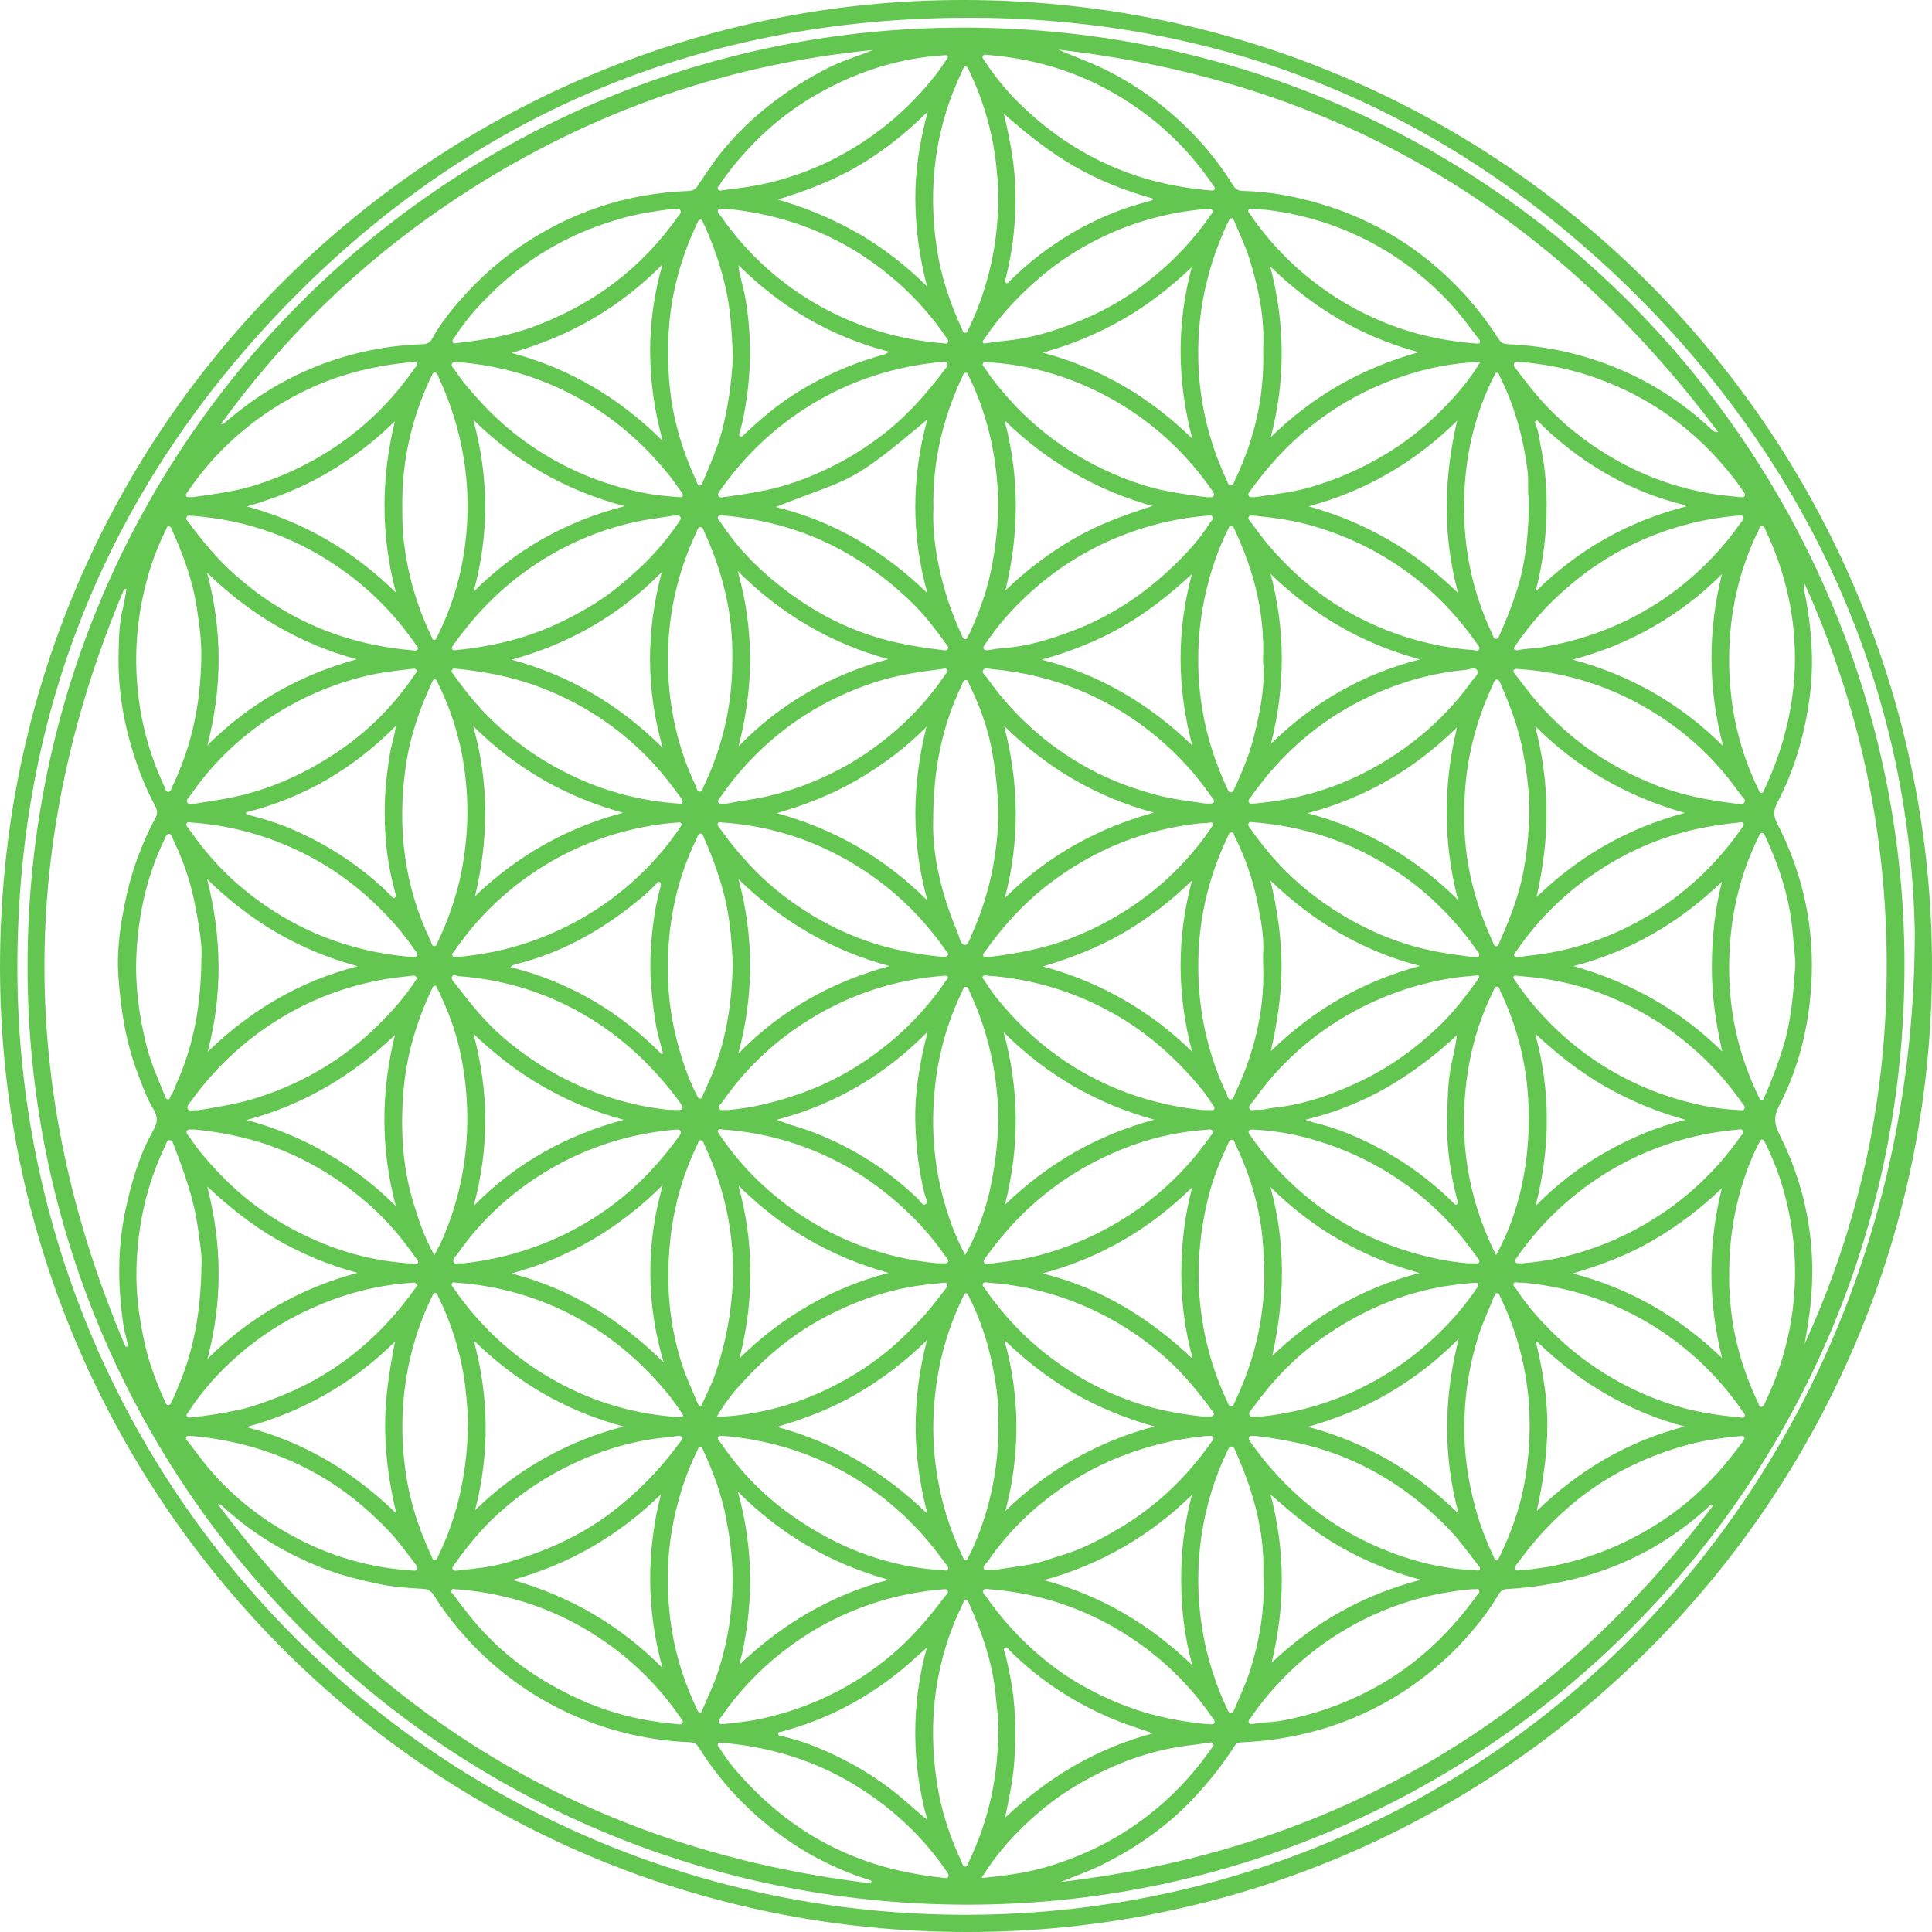 <svg xmlns="http://www.w3.org/2000/svg" width="32" height="32" viewBox="0 0 32 32" fill="none"><g clip-path="url(#clip0_28_70)"><path d="M16.026 32C7.167 32.007 0.127 24.88 0.002 16.258C-0.131 7.136 7.165 0.099 15.759 0.001C24.835 -0.103 31.91 7.179 31.999 15.827C32.092 24.781 24.841 32.006 16.026 32ZM31.715 15.44C31.642 11.532 30.067 7.725 26.86 4.651C23.756 1.676 20.006 0.217 15.714 0.297C11.248 0.381 7.454 2.1 4.426 5.385C1.653 8.394 0.274 11.993 0.288 16.086C0.317 24.69 7.298 31.738 16.037 31.715C24.666 31.692 31.712 24.688 31.715 15.44Z" fill="#63C651"></path><path d="M16.006 31.548C7.425 31.533 0.55 24.648 0.457 16.187C0.36 7.378 7.397 0.544 15.786 0.458C24.599 0.368 31.4 7.397 31.542 15.715C31.693 24.55 24.564 31.555 16.006 31.548ZM17.528 0.822C17.808 0.943 18.098 1.045 18.372 1.185C18.845 1.428 19.278 1.74 19.656 2.112C19.944 2.393 20.197 2.707 20.41 3.048C20.448 3.111 20.491 3.16 20.576 3.162C21.026 3.171 21.465 3.253 21.895 3.383C22.615 3.598 23.279 3.968 23.841 4.466C24.215 4.796 24.541 5.177 24.81 5.597C24.846 5.654 24.884 5.696 24.96 5.7C25.49 5.72 26.014 5.819 26.514 5.995C27.192 6.233 27.813 6.61 28.336 7.101C28.362 7.126 28.384 7.161 28.458 7.157C25.706 3.47 22.085 1.339 17.528 0.822V0.822ZM29.89 22.261C30.803 20.262 31.256 18.166 31.25 15.972C31.247 13.774 30.796 11.683 29.892 9.671C29.862 9.714 29.876 9.738 29.881 9.761C30 10.347 30.053 10.934 29.976 11.532C29.896 12.154 29.726 12.745 29.436 13.299C29.371 13.424 29.371 13.511 29.433 13.633C29.872 14.486 30.064 15.393 29.998 16.353C29.95 17.039 29.789 17.697 29.47 18.31C29.384 18.475 29.38 18.605 29.466 18.775C29.959 19.75 30.118 20.782 29.956 21.863C29.937 21.996 29.913 22.128 29.89 22.26V22.261ZM14.419 31.194C14.425 31.18 14.431 31.167 14.437 31.153C14.42 31.147 14.404 31.141 14.387 31.135C13.591 30.882 12.9 30.452 12.309 29.866C12.031 29.591 11.787 29.285 11.581 28.953C11.547 28.899 11.511 28.86 11.438 28.857C10.868 28.836 10.306 28.723 9.772 28.523C9.143 28.287 8.566 27.933 8.071 27.479C7.729 27.167 7.431 26.811 7.184 26.42C7.167 26.39 7.142 26.364 7.112 26.346C7.082 26.328 7.047 26.318 7.012 26.317C6.784 26.301 6.553 26.291 6.329 26.246C5.979 26.175 5.631 26.09 5.296 25.954C4.772 25.74 4.286 25.464 3.855 25.095C3.814 25.059 3.773 25.025 3.732 24.99C3.695 24.958 3.668 24.913 3.608 24.913C6.323 28.545 9.919 30.653 14.421 31.194L14.419 31.194ZM2.078 22.307L2.124 22.301C2.111 22.246 2.098 22.191 2.085 22.136C2.072 22.08 2.055 22.025 2.047 21.968C1.95 21.323 1.941 20.679 2.079 20.037C2.178 19.577 2.308 19.128 2.543 18.716C2.608 18.601 2.619 18.498 2.545 18.378C2.429 18.188 2.355 17.977 2.277 17.769C2.083 17.255 1.999 16.718 1.961 16.174C1.929 15.717 1.999 15.266 2.098 14.821C2.199 14.374 2.361 13.943 2.579 13.54C2.612 13.478 2.606 13.416 2.573 13.355C2.357 12.955 2.209 12.531 2.102 12.09C2.001 11.676 1.954 11.25 1.964 10.824C1.97 10.572 1.972 10.316 2.037 10.068C2.063 9.966 2.075 9.859 2.094 9.755H2.057C0.288 13.941 0.296 18.125 2.079 22.306L2.078 22.307ZM14.467 0.827C11.896 1.078 9.544 1.941 7.409 3.387C5.95 4.376 4.7 5.588 3.659 7.024C3.706 7.033 3.719 7.007 3.737 6.991C3.961 6.797 4.2 6.62 4.453 6.464C5.222 5.991 6.102 5.729 7.004 5.701C7.036 5.702 7.067 5.694 7.095 5.678C7.122 5.661 7.144 5.637 7.158 5.608C7.299 5.357 7.477 5.131 7.668 4.92C7.939 4.615 8.246 4.342 8.58 4.107C9.43 3.517 10.37 3.202 11.4 3.163C11.432 3.164 11.463 3.156 11.491 3.141C11.518 3.125 11.541 3.103 11.557 3.075C11.687 2.882 11.814 2.686 11.961 2.506C12.434 1.927 13.019 1.485 13.682 1.142C13.935 1.01 14.206 0.931 14.467 0.826L14.467 0.827ZM17.568 31.172C22.06 30.642 25.647 28.544 28.383 24.926C28.32 24.922 28.305 24.951 28.286 24.969C27.67 25.529 26.964 25.919 26.159 26.131C25.768 26.233 25.368 26.296 24.965 26.319C24.936 26.32 24.908 26.328 24.884 26.343C24.859 26.357 24.839 26.378 24.825 26.404C24.761 26.507 24.697 26.611 24.625 26.709C24.268 27.199 23.828 27.624 23.326 27.964C22.887 28.262 22.403 28.49 21.894 28.64C21.46 28.768 21.013 28.841 20.561 28.858C20.538 28.858 20.515 28.863 20.495 28.875C20.474 28.886 20.457 28.903 20.446 28.923C20.281 29.179 20.096 29.422 19.893 29.649C19.422 30.188 18.853 30.596 18.212 30.907C18.002 31.008 17.782 31.083 17.569 31.172L17.568 31.172ZM28.64 21.158C28.639 21.296 28.646 21.435 28.66 21.573C28.707 22.158 28.871 22.71 29.121 23.238C29.133 23.263 29.137 23.302 29.171 23.302C29.205 23.301 29.221 23.264 29.234 23.235C29.288 23.115 29.343 22.995 29.392 22.872C29.563 22.435 29.671 21.977 29.712 21.51C29.735 21.264 29.738 21.017 29.723 20.77C29.7 20.435 29.645 20.103 29.559 19.778C29.48 19.484 29.372 19.199 29.236 18.927C29.226 18.905 29.218 18.875 29.188 18.875C29.158 18.874 29.15 18.903 29.139 18.925C29.112 18.979 29.082 19.032 29.057 19.088C28.768 19.739 28.634 20.422 28.641 21.157L28.64 21.158ZM20.068 3.156C20.068 3.156 20.102 3.159 20.113 3.144C20.138 3.112 20.103 3.085 20.087 3.06C19.723 2.521 19.256 2.06 18.712 1.705C18.002 1.235 17.215 0.978 16.368 0.91C16.337 0.907 16.298 0.893 16.279 0.927C16.261 0.962 16.295 0.987 16.311 1.013C16.472 1.259 16.658 1.487 16.866 1.695C17.432 2.254 18.086 2.672 18.846 2.919C19.237 3.045 19.636 3.119 20.068 3.156ZM19.998 8.238C20.034 8.225 20.084 8.254 20.104 8.208C20.12 8.169 20.085 8.135 20.063 8.103C19.933 7.918 19.792 7.742 19.639 7.576C19.28 7.185 18.86 6.855 18.395 6.598C17.985 6.37 17.544 6.202 17.085 6.099C16.851 6.048 16.613 6.015 16.373 6C16.342 5.998 16.302 5.988 16.283 6.017C16.259 6.052 16.299 6.074 16.315 6.1C16.396 6.226 16.486 6.347 16.585 6.461C16.909 6.853 17.293 7.193 17.722 7.468C18.091 7.702 18.488 7.889 18.903 8.024C19.26 8.141 19.628 8.186 19.998 8.238ZM19.994 28.557C20.037 28.552 20.09 28.576 20.11 28.542C20.135 28.501 20.089 28.465 20.067 28.43C19.698 27.896 19.226 27.441 18.679 27.092C17.994 26.648 17.209 26.384 16.395 26.324C16.358 26.322 16.309 26.303 16.286 26.341C16.264 26.377 16.307 26.406 16.325 26.434C16.584 26.808 16.891 27.147 17.24 27.439C17.508 27.666 17.801 27.861 18.114 28.019C18.413 28.174 18.726 28.298 19.05 28.389C19.359 28.472 19.675 28.528 19.994 28.557ZM19.939 18.386C19.971 18.386 20.003 18.387 20.035 18.386C20.062 18.384 20.098 18.399 20.113 18.367C20.128 18.336 20.098 18.315 20.082 18.292C20.025 18.21 19.972 18.125 19.909 18.047C19.494 17.538 19.013 17.106 18.436 16.783C17.795 16.422 17.081 16.208 16.346 16.159C16.322 16.157 16.294 16.146 16.278 16.173C16.265 16.196 16.285 16.213 16.297 16.23C16.366 16.33 16.431 16.434 16.507 16.528C17.088 17.25 17.805 17.782 18.677 18.104C19.084 18.252 19.508 18.347 19.939 18.387L19.939 18.386ZM20.941 21.061C20.944 20.959 20.931 20.846 20.926 20.73C20.899 20.105 20.732 19.518 20.464 18.956C20.45 18.925 20.449 18.876 20.403 18.877C20.36 18.877 20.351 18.922 20.337 18.953C20.208 19.23 20.094 19.513 20.019 19.808C19.861 20.439 19.81 21.078 19.893 21.726C19.958 22.242 20.105 22.744 20.327 23.215C20.341 23.246 20.348 23.293 20.391 23.291C20.434 23.289 20.44 23.244 20.456 23.212C20.778 22.536 20.948 21.825 20.942 21.061L20.941 21.061ZM20.922 16.03C20.922 15.951 20.918 15.872 20.922 15.794C20.94 15.498 20.879 15.208 20.822 14.923C20.746 14.554 20.622 14.197 20.454 13.861C20.441 13.833 20.438 13.79 20.4 13.788C20.354 13.786 20.348 13.831 20.334 13.862C19.947 14.668 19.794 15.517 19.863 16.408C19.909 17.001 20.062 17.582 20.317 18.12C20.332 18.154 20.335 18.209 20.383 18.209C20.431 18.209 20.438 18.159 20.453 18.124C20.763 17.461 20.945 16.768 20.923 16.03L20.922 16.03ZM25.212 5.998C25.163 6.007 25.102 5.977 25.078 6.02C25.053 6.063 25.106 6.103 25.132 6.138C25.208 6.242 25.288 6.344 25.369 6.444C25.767 6.939 26.251 7.331 26.804 7.639C27.29 7.909 27.819 8.092 28.368 8.181C28.518 8.206 28.673 8.218 28.826 8.234C28.853 8.237 28.888 8.242 28.901 8.208C28.911 8.182 28.89 8.161 28.876 8.14C28.833 8.079 28.79 8.016 28.745 7.957C28.075 7.083 27.216 6.483 26.158 6.171C25.849 6.084 25.532 6.026 25.212 5.998ZM20.919 10.941C20.954 10.151 20.766 9.452 20.453 8.781C20.44 8.753 20.435 8.713 20.396 8.711C20.362 8.709 20.353 8.742 20.339 8.768C20.177 9.099 20.054 9.449 19.973 9.809C19.828 10.442 19.807 11.098 19.912 11.739C19.987 12.203 20.133 12.642 20.329 13.067C20.341 13.093 20.351 13.124 20.386 13.123C20.415 13.123 20.429 13.099 20.439 13.076C20.581 12.775 20.707 12.466 20.783 12.142C20.883 11.734 20.959 11.322 20.919 10.941ZM20.924 26.09C20.933 25.826 20.915 25.562 20.868 25.302C20.793 24.866 20.648 24.451 20.469 24.047C20.454 24.013 20.444 23.963 20.4 23.959C20.355 23.956 20.342 24.007 20.326 24.041C20.179 24.348 20.065 24.67 19.985 25.001C19.843 25.594 19.811 26.209 19.889 26.814C19.955 27.33 20.102 27.832 20.325 28.302C20.338 28.33 20.346 28.368 20.386 28.369C20.419 28.369 20.433 28.341 20.445 28.314C20.529 28.109 20.627 27.909 20.695 27.699C20.872 27.157 20.956 26.599 20.925 26.09L20.924 26.09ZM7.605 5.999C7.563 6.004 7.512 5.983 7.49 6.017C7.461 6.06 7.511 6.094 7.533 6.127C7.651 6.312 7.796 6.475 7.942 6.637C8.351 7.089 8.842 7.46 9.388 7.731C9.82 7.947 10.282 8.098 10.758 8.181C10.916 8.209 11.077 8.219 11.237 8.234C11.311 8.241 11.331 8.211 11.286 8.148C11.223 8.062 11.162 7.972 11.096 7.888C10.558 7.21 9.896 6.694 9.097 6.359C8.622 6.161 8.118 6.04 7.605 5.999L7.605 5.999ZM20.921 5.786C20.951 5.307 20.855 4.806 20.703 4.314C20.635 4.091 20.536 3.881 20.445 3.666C20.435 3.643 20.426 3.615 20.397 3.615C20.368 3.614 20.36 3.644 20.348 3.665C20.339 3.681 20.331 3.697 20.324 3.713C19.943 4.537 19.786 5.399 19.867 6.305C19.92 6.877 20.073 7.435 20.319 7.953C20.335 7.987 20.341 8.042 20.387 8.039C20.43 8.038 20.439 7.986 20.455 7.951C20.776 7.28 20.947 6.574 20.922 5.786L20.921 5.786ZM3.218 18.707C3.172 18.716 3.117 18.689 3.094 18.735C3.075 18.775 3.12 18.806 3.141 18.837C3.279 19.047 3.444 19.236 3.616 19.418C4.155 19.991 4.805 20.401 5.543 20.669C5.958 20.818 6.392 20.905 6.832 20.929C6.862 20.931 6.901 20.956 6.921 20.921C6.94 20.885 6.904 20.861 6.887 20.836C6.668 20.52 6.423 20.227 6.135 19.971C5.582 19.479 4.957 19.114 4.245 18.901C3.909 18.805 3.566 18.74 3.218 18.708L3.218 18.707ZM28.64 10.922C28.638 11.076 28.647 11.23 28.66 11.383C28.708 11.966 28.863 12.536 29.119 13.062C29.132 13.089 29.137 13.133 29.175 13.133C29.213 13.133 29.217 13.09 29.23 13.061C29.379 12.748 29.496 12.42 29.58 12.084C29.668 11.737 29.718 11.383 29.729 11.026C29.748 10.241 29.58 9.492 29.244 8.781C29.231 8.753 29.223 8.713 29.187 8.709C29.144 8.704 29.144 8.749 29.13 8.776C28.797 9.452 28.641 10.169 28.64 10.922ZM29.737 15.997C29.737 15.825 29.709 15.654 29.696 15.483C29.652 14.912 29.482 14.376 29.242 13.86C29.229 13.833 29.222 13.792 29.179 13.798C29.145 13.802 29.14 13.836 29.128 13.861C28.822 14.477 28.671 15.132 28.644 15.816C28.611 16.642 28.769 17.431 29.135 18.176C29.146 18.198 29.147 18.231 29.18 18.228C29.209 18.225 29.212 18.195 29.223 18.172C29.345 17.898 29.45 17.616 29.539 17.33C29.671 16.894 29.703 16.446 29.736 15.997H29.737ZM19.929 23.463C19.962 23.463 19.994 23.463 20.026 23.463C20.106 23.465 20.128 23.432 20.079 23.367C19.854 23.066 19.619 22.771 19.339 22.519C18.852 22.077 18.283 21.736 17.664 21.516C17.246 21.366 16.809 21.274 16.366 21.245C16.338 21.243 16.304 21.228 16.285 21.255C16.26 21.289 16.294 21.315 16.311 21.34C16.517 21.642 16.756 21.92 17.023 22.168C17.489 22.6 18.033 22.939 18.626 23.167C19.047 23.329 19.483 23.417 19.929 23.463ZM19.962 13.309C20.073 13.312 20.095 13.309 20.103 13.291C20.122 13.244 20.081 13.22 20.06 13.189C19.813 12.832 19.521 12.51 19.189 12.23C18.807 11.905 18.377 11.64 17.915 11.446C17.441 11.249 16.941 11.127 16.43 11.083C16.379 11.078 16.31 11.047 16.282 11.102C16.256 11.151 16.325 11.184 16.349 11.226C16.358 11.241 16.369 11.255 16.379 11.27C16.84 11.913 17.449 12.435 18.155 12.793C18.459 12.948 18.778 13.061 19.106 13.153C19.396 13.236 19.694 13.268 19.962 13.309ZM6.664 8.429C6.662 8.602 6.669 8.774 6.686 8.946C6.748 9.498 6.903 10.037 7.145 10.538C7.156 10.562 7.159 10.602 7.196 10.598C7.228 10.595 7.234 10.559 7.247 10.533C7.489 10.046 7.646 9.52 7.709 8.979C7.765 8.519 7.756 8.055 7.682 7.598C7.606 7.131 7.466 6.677 7.265 6.249C7.251 6.219 7.248 6.171 7.204 6.17C7.159 6.169 7.16 6.22 7.139 6.247C7.133 6.256 7.128 6.265 7.124 6.275C6.816 6.946 6.649 7.647 6.664 8.429H6.664ZM7.194 20.789C7.248 20.683 7.297 20.599 7.334 20.512C7.551 20.009 7.683 19.474 7.725 18.928C7.763 18.425 7.729 17.918 7.623 17.425C7.545 17.061 7.41 16.712 7.246 16.377C7.236 16.355 7.229 16.323 7.198 16.327C7.167 16.331 7.16 16.367 7.149 16.392C6.896 16.927 6.731 17.486 6.682 18.079C6.632 18.698 6.663 19.309 6.843 19.908C6.932 20.202 7.028 20.494 7.194 20.789ZM25.228 16.171C25.196 16.168 25.163 16.166 25.132 16.163C25.11 16.161 25.086 16.15 25.072 16.171C25.055 16.197 25.078 16.218 25.091 16.238C25.376 16.66 25.725 17.035 26.125 17.35C26.572 17.703 27.078 17.975 27.619 18.154C28.001 18.279 28.39 18.369 28.793 18.385C28.827 18.386 28.873 18.401 28.893 18.367C28.916 18.326 28.873 18.295 28.852 18.265C28.563 17.85 28.213 17.482 27.813 17.174C27.48 16.918 27.117 16.706 26.732 16.541C26.255 16.335 25.746 16.211 25.228 16.172V16.171ZM7.754 23.506C7.739 23.322 7.724 23.036 7.675 22.753C7.597 22.304 7.455 21.869 7.252 21.462C7.241 21.44 7.236 21.41 7.202 21.415C7.178 21.418 7.172 21.442 7.163 21.461C7.049 21.692 6.954 21.932 6.879 22.179C6.671 22.864 6.618 23.561 6.704 24.27C6.766 24.794 6.92 25.291 7.144 25.767C7.157 25.795 7.161 25.839 7.199 25.838C7.241 25.838 7.249 25.792 7.264 25.761C7.59 25.082 7.747 24.361 7.754 23.507V23.506ZM7.742 13.487C7.743 13.207 7.722 12.927 7.679 12.651C7.606 12.184 7.461 11.731 7.25 11.308C7.238 11.284 7.232 11.247 7.195 11.252C7.168 11.255 7.162 11.286 7.152 11.309C6.946 11.752 6.789 12.21 6.72 12.697C6.576 13.704 6.692 14.673 7.137 15.595C7.15 15.623 7.152 15.668 7.188 15.671C7.233 15.675 7.239 15.626 7.253 15.596C7.403 15.284 7.52 14.957 7.604 14.62C7.691 14.249 7.737 13.869 7.742 13.488V13.487ZM11.089 18.383C11.288 18.386 11.305 18.385 11.305 18.365C11.305 18.304 11.258 18.264 11.23 18.214C11.228 18.211 11.226 18.208 11.223 18.206C10.899 17.774 10.527 17.394 10.087 17.076C9.363 16.547 8.504 16.233 7.61 16.17C7.569 16.166 7.509 16.135 7.489 16.171C7.464 16.217 7.516 16.263 7.545 16.3C7.783 16.609 8.024 16.915 8.322 17.172C8.787 17.576 9.322 17.893 9.9 18.108C10.283 18.25 10.683 18.343 11.089 18.384V18.383ZM25.221 21.245C25.192 21.245 25.177 21.245 25.163 21.245C25.132 21.247 25.092 21.225 25.072 21.256C25.048 21.295 25.094 21.319 25.111 21.347C25.245 21.55 25.397 21.741 25.566 21.917C26.137 22.53 26.854 22.989 27.649 23.251C28.021 23.375 28.404 23.439 28.794 23.473C28.828 23.476 28.872 23.497 28.894 23.463C28.916 23.429 28.877 23.398 28.858 23.37C28.543 22.908 28.15 22.504 27.698 22.174C27.215 21.82 26.671 21.558 26.093 21.4C25.807 21.322 25.515 21.271 25.221 21.245V21.245ZM3.159 8.542C3.145 8.542 3.106 8.529 3.09 8.566C3.074 8.603 3.105 8.626 3.124 8.652C3.344 8.948 3.576 9.233 3.851 9.482C4.698 10.251 5.692 10.673 6.827 10.771C6.858 10.774 6.898 10.786 6.918 10.756C6.939 10.721 6.901 10.698 6.884 10.673C6.565 10.208 6.17 9.801 5.714 9.47C4.955 8.921 4.111 8.607 3.159 8.542ZM24.313 20.924C24.363 20.924 24.385 20.924 24.406 20.924C24.438 20.923 24.48 20.938 24.497 20.91C24.521 20.874 24.481 20.846 24.462 20.818C24.386 20.714 24.309 20.61 24.229 20.51C23.933 20.141 23.583 19.819 23.192 19.553C22.745 19.247 22.251 19.017 21.73 18.87C21.417 18.779 21.094 18.726 20.769 18.71C20.738 18.71 20.699 18.699 20.683 18.737C20.672 18.762 20.694 18.784 20.708 18.805C20.831 18.985 20.967 19.156 21.113 19.318C21.733 19.997 22.48 20.474 23.363 20.738C23.683 20.833 24.008 20.901 24.313 20.924ZM6.786 15.848C6.826 15.838 6.887 15.874 6.91 15.827C6.93 15.788 6.879 15.752 6.856 15.717C6.754 15.566 6.642 15.422 6.519 15.287C6.059 14.771 5.521 14.357 4.889 14.067C4.346 13.814 3.76 13.664 3.163 13.623C3.138 13.622 3.11 13.61 3.093 13.634C3.071 13.664 3.097 13.688 3.114 13.711C3.157 13.772 3.202 13.832 3.247 13.893C3.542 14.294 3.899 14.646 4.305 14.936C4.622 15.164 4.964 15.354 5.326 15.502C5.793 15.689 6.285 15.806 6.786 15.848ZM7.562 26.323C7.537 26.328 7.496 26.301 7.478 26.336C7.46 26.371 7.496 26.395 7.514 26.419C7.609 26.545 7.704 26.671 7.803 26.793C8.097 27.155 8.444 27.47 8.833 27.726C9.093 27.896 9.367 28.045 9.652 28.17C10.147 28.388 10.66 28.508 11.194 28.555C11.231 28.558 11.282 28.574 11.304 28.536C11.326 28.498 11.282 28.466 11.261 28.436C10.927 27.951 10.509 27.531 10.026 27.195C9.285 26.68 8.465 26.392 7.562 26.323ZM20.812 3.46C20.769 3.473 20.714 3.432 20.681 3.474C20.659 3.502 20.693 3.533 20.711 3.558C21.219 4.297 21.918 4.884 22.734 5.257C23.275 5.507 23.847 5.644 24.441 5.689C24.465 5.691 24.494 5.703 24.51 5.676C24.525 5.649 24.501 5.628 24.487 5.609C24.342 5.418 24.202 5.225 24.039 5.047C23.582 4.546 23.026 4.143 22.406 3.867C21.901 3.643 21.362 3.505 20.812 3.46ZM28.756 13.311C28.803 13.302 28.869 13.337 28.895 13.288C28.922 13.24 28.857 13.204 28.833 13.163C28.822 13.145 28.805 13.13 28.793 13.112C28.424 12.59 27.954 12.148 27.41 11.812C26.728 11.383 25.949 11.131 25.145 11.081C25.12 11.079 25.091 11.071 25.075 11.095C25.055 11.126 25.081 11.149 25.099 11.171C25.185 11.284 25.271 11.399 25.361 11.51C25.91 12.187 26.595 12.674 27.403 12.995C27.838 13.168 28.292 13.255 28.755 13.311H28.756ZM3.183 23.784C3.15 23.79 3.105 23.766 3.085 23.803C3.065 23.839 3.106 23.867 3.128 23.894C3.18 23.966 3.237 24.036 3.29 24.108C3.701 24.66 4.219 25.093 4.816 25.423C5.438 25.77 6.13 25.972 6.841 26.014C6.866 26.015 6.893 26.021 6.908 25.992C6.922 25.963 6.908 25.942 6.892 25.922C6.741 25.727 6.601 25.523 6.429 25.345C6.06 24.96 5.649 24.63 5.179 24.375C4.554 24.036 3.888 23.848 3.183 23.784ZM7.572 21.247C7.551 21.25 7.509 21.225 7.489 21.254C7.464 21.29 7.504 21.318 7.522 21.347C7.604 21.469 7.692 21.586 7.787 21.698C8.183 22.18 8.668 22.581 9.215 22.881C9.84 23.228 10.535 23.43 11.249 23.472C11.271 23.474 11.294 23.482 11.308 23.461C11.322 23.441 11.305 23.42 11.293 23.404C11.218 23.299 11.147 23.191 11.066 23.091C10.713 22.663 10.311 22.291 9.841 21.993C9.158 21.558 8.378 21.302 7.571 21.247H7.572ZM24.39 15.851C24.425 15.838 24.477 15.87 24.497 15.831C24.518 15.793 24.473 15.761 24.452 15.73C24.402 15.656 24.349 15.584 24.294 15.514C23.949 15.078 23.55 14.702 23.081 14.401C22.736 14.176 22.364 13.995 21.974 13.863C21.579 13.732 21.17 13.65 20.756 13.619C20.728 13.617 20.695 13.606 20.679 13.639C20.663 13.671 20.689 13.693 20.704 13.716C20.986 14.121 21.313 14.484 21.703 14.789C22.2 15.178 22.749 15.474 23.356 15.656C23.693 15.758 24.039 15.807 24.39 15.851ZM20.765 8.54C20.741 8.543 20.703 8.528 20.683 8.561C20.662 8.597 20.696 8.619 20.715 8.644C20.819 8.785 20.921 8.927 21.036 9.06C21.36 9.433 21.725 9.76 22.142 10.021C22.824 10.45 23.599 10.706 24.402 10.768C24.435 10.771 24.481 10.79 24.5 10.754C24.517 10.721 24.481 10.688 24.462 10.659C24.331 10.471 24.188 10.292 24.033 10.123C23.642 9.691 23.183 9.349 22.668 9.078C22.379 8.929 22.076 8.808 21.764 8.717C21.44 8.619 21.107 8.575 20.765 8.54ZM15.46 8.433C15.442 8.845 15.514 9.278 15.629 9.705C15.708 9.988 15.81 10.264 15.935 10.53C15.945 10.552 15.951 10.582 15.98 10.586C16.018 10.591 16.021 10.553 16.036 10.531C16.05 10.51 16.062 10.488 16.072 10.465C16.212 10.147 16.335 9.824 16.407 9.482C16.51 8.994 16.558 8.503 16.518 8.001C16.468 7.387 16.323 6.802 16.054 6.248C16.04 6.22 16.036 6.178 16.001 6.173C15.961 6.169 15.953 6.211 15.94 6.238C15.619 6.923 15.442 7.641 15.46 8.433ZM11.228 13.309C11.244 13.307 11.284 13.324 11.302 13.292C11.32 13.26 11.287 13.232 11.272 13.206C11.252 13.173 11.223 13.145 11.2 13.112C10.819 12.577 10.332 12.126 9.77 11.785C9.48 11.609 9.172 11.463 8.852 11.349C8.438 11.201 8.01 11.123 7.575 11.078C7.545 11.075 7.505 11.063 7.486 11.096C7.468 11.13 7.501 11.156 7.519 11.181C7.658 11.38 7.81 11.571 7.974 11.751C8.396 12.202 8.897 12.57 9.453 12.837C10.009 13.107 10.612 13.267 11.228 13.309ZM15.634 31.105C15.659 31.108 15.687 31.115 15.703 31.09C15.726 31.051 15.695 31.021 15.676 30.993C15.476 30.7 15.245 30.43 14.984 30.189C14.132 29.401 13.123 28.963 11.966 28.867C11.941 28.864 11.912 28.856 11.895 28.878C11.874 28.908 11.902 28.932 11.917 28.954C11.988 29.057 12.054 29.164 12.135 29.26C12.658 29.881 13.275 30.379 14.028 30.701C14.544 30.924 15.08 31.047 15.634 31.104V31.105ZM24.254 23.633C24.25 24.175 24.344 24.701 24.509 25.216C24.575 25.413 24.654 25.605 24.744 25.792C24.754 25.814 24.761 25.846 24.793 25.841C24.806 25.839 24.82 25.819 24.827 25.805C25.029 25.396 25.18 24.966 25.258 24.518C25.337 24.063 25.356 23.599 25.314 23.139C25.259 22.561 25.1 21.998 24.846 21.476C24.834 21.451 24.831 21.414 24.793 21.418C24.765 21.422 24.756 21.451 24.747 21.474C24.66 21.689 24.56 21.901 24.489 22.122C24.334 22.61 24.254 23.12 24.254 23.633ZM16.535 28.655C16.547 28.508 16.512 28.317 16.496 28.124C16.451 27.574 16.275 27.062 16.052 26.563C16.04 26.536 16.034 26.492 15.993 26.496C15.962 26.5 15.959 26.54 15.947 26.564C15.483 27.509 15.362 28.504 15.519 29.537C15.588 29.984 15.729 30.413 15.921 30.825C15.937 30.859 15.942 30.914 15.984 30.917C16.029 30.92 16.034 30.863 16.05 30.831C16.371 30.157 16.533 29.448 16.534 28.655H16.535ZM20.805 23.784C20.758 23.788 20.713 23.77 20.692 23.801C20.665 23.841 20.712 23.872 20.728 23.905C20.742 23.93 20.759 23.953 20.778 23.975C21.024 24.314 21.311 24.622 21.632 24.891C21.998 25.197 22.407 25.447 22.846 25.634C23.353 25.849 23.88 25.989 24.435 26.007C24.462 26.007 24.495 26.029 24.512 25.995C24.524 25.969 24.499 25.947 24.485 25.928C24.313 25.705 24.147 25.475 23.947 25.274C23.439 24.763 22.856 24.365 22.18 24.104C21.731 23.93 21.266 23.84 20.804 23.784H20.805ZM24.254 13.512C24.243 14.234 24.416 14.932 24.726 15.602C24.739 15.63 24.744 15.674 24.782 15.673C24.82 15.672 24.827 15.63 24.839 15.602C24.978 15.284 25.108 14.965 25.191 14.625C25.277 14.271 25.314 13.912 25.327 13.551C25.34 13.19 25.297 12.84 25.232 12.486C25.159 12.087 25.024 11.712 24.862 11.345C24.847 11.31 24.836 11.259 24.794 11.255C24.747 11.251 24.742 11.307 24.727 11.341C24.408 12.022 24.243 12.739 24.254 13.512ZM16.536 23.59C16.549 23.215 16.489 22.826 16.4 22.443C16.321 22.108 16.203 21.783 16.048 21.476C16.037 21.455 16.03 21.424 16.003 21.42C15.97 21.416 15.967 21.449 15.957 21.471C15.658 22.073 15.503 22.714 15.465 23.382C15.434 23.962 15.506 24.544 15.677 25.099C15.75 25.335 15.841 25.565 15.947 25.788C15.957 25.809 15.963 25.841 15.993 25.841C16.024 25.841 16.03 25.809 16.041 25.788C16.077 25.718 16.112 25.648 16.142 25.575C16.411 24.948 16.544 24.272 16.535 23.59H16.536ZM24.78 20.789C24.928 20.519 25.045 20.233 25.129 19.937C25.284 19.401 25.337 18.855 25.316 18.294C25.291 17.642 25.132 17.002 24.849 16.414C24.836 16.387 24.836 16.343 24.795 16.342C24.755 16.342 24.75 16.384 24.736 16.411C24.446 16.989 24.297 17.606 24.258 18.248C24.225 18.742 24.267 19.238 24.384 19.719C24.475 20.09 24.608 20.448 24.78 20.789ZM15.986 20.787C16.174 20.451 16.311 20.09 16.395 19.714C16.506 19.204 16.561 18.688 16.518 18.16C16.471 17.56 16.316 16.974 16.061 16.429C16.046 16.398 16.039 16.349 16.002 16.345C15.953 16.341 15.949 16.397 15.933 16.429C15.705 16.9 15.557 17.406 15.495 17.925C15.403 18.687 15.47 19.431 15.717 20.158C15.789 20.375 15.879 20.585 15.986 20.787V20.787ZM15.517 20.924C15.574 20.924 15.599 20.925 15.625 20.924C15.651 20.923 15.687 20.93 15.702 20.899C15.717 20.867 15.688 20.847 15.672 20.824C15.542 20.636 15.399 20.457 15.244 20.288C14.785 19.802 14.261 19.408 13.647 19.131C13.118 18.891 12.551 18.748 11.972 18.709C11.945 18.707 11.91 18.688 11.894 18.722C11.879 18.752 11.906 18.775 11.922 18.798C12.139 19.123 12.397 19.418 12.689 19.678C13.136 20.081 13.654 20.4 14.216 20.617C14.634 20.778 15.072 20.881 15.518 20.924L15.517 20.924ZM15.456 13.613C15.442 14.155 15.591 14.813 15.861 15.446C15.893 15.521 15.908 15.649 15.986 15.65C16.041 15.65 16.077 15.521 16.111 15.443C16.316 14.979 16.448 14.485 16.504 13.98C16.564 13.457 16.522 12.944 16.43 12.433C16.36 12.052 16.228 11.688 16.055 11.34C16.041 11.31 16.04 11.26 15.993 11.264C15.95 11.267 15.946 11.313 15.931 11.345C15.61 12.015 15.456 12.721 15.456 13.613V13.613ZM16.533 3.254C16.534 3.124 16.528 2.995 16.513 2.867C16.466 2.284 16.312 1.715 16.059 1.188C16.043 1.155 16.037 1.1 15.992 1.102C15.955 1.103 15.948 1.154 15.933 1.185C15.486 2.119 15.364 3.099 15.517 4.117C15.587 4.584 15.738 5.027 15.935 5.455C15.947 5.48 15.952 5.516 15.988 5.513C16.024 5.509 16.034 5.47 16.047 5.442C16.373 4.759 16.539 4.011 16.533 3.254V3.254ZM6.807 5.998C6.326 6.045 5.855 6.142 5.401 6.319C4.806 6.553 4.261 6.898 3.796 7.336C3.538 7.58 3.308 7.851 3.109 8.144C3.093 8.166 3.066 8.19 3.085 8.22C3.1 8.241 3.131 8.233 3.155 8.234C3.173 8.234 3.191 8.234 3.209 8.232C3.57 8.18 3.932 8.136 4.28 8.02C5.023 7.775 5.679 7.387 6.241 6.843C6.471 6.617 6.68 6.37 6.863 6.105C6.883 6.077 6.923 6.051 6.906 6.014C6.887 5.97 6.842 6.007 6.808 5.998L6.807 5.998ZM25.322 8.255C25.297 8.145 25.322 7.968 25.3 7.794C25.231 7.25 25.088 6.728 24.842 6.236C24.829 6.212 24.832 6.173 24.795 6.172C24.759 6.171 24.757 6.208 24.744 6.233C24.447 6.82 24.293 7.446 24.257 8.101C24.211 8.941 24.356 9.748 24.721 10.511C24.735 10.539 24.737 10.581 24.776 10.582C24.816 10.584 24.825 10.545 24.838 10.517C24.938 10.296 25.027 10.07 25.104 9.839C25.271 9.345 25.323 8.836 25.322 8.255ZM11.999 8.539C11.965 8.546 11.915 8.519 11.893 8.561C11.875 8.597 11.918 8.624 11.936 8.652C12.149 8.976 12.406 9.268 12.7 9.522C13.259 10.008 13.883 10.379 14.605 10.58C14.938 10.673 15.274 10.727 15.615 10.768C15.645 10.772 15.683 10.782 15.701 10.747C15.716 10.717 15.69 10.693 15.674 10.671C15.511 10.444 15.343 10.221 15.146 10.022C14.797 9.672 14.401 9.371 13.969 9.131C13.356 8.788 12.697 8.606 11.999 8.539ZM24.412 26.322C24.392 26.322 24.374 26.322 24.356 26.325C23.64 26.387 22.947 26.607 22.324 26.966C21.683 27.336 21.132 27.845 20.713 28.455C20.697 28.478 20.67 28.501 20.684 28.531C20.701 28.568 20.741 28.559 20.77 28.552C20.918 28.523 21.068 28.529 21.217 28.502C21.77 28.402 22.303 28.212 22.794 27.94C23.472 27.565 24.015 27.046 24.464 26.422C24.482 26.397 24.517 26.371 24.499 26.338C24.481 26.306 24.44 26.327 24.412 26.322ZM12.039 3.459C11.988 3.475 11.921 3.43 11.895 3.476C11.869 3.521 11.929 3.564 11.956 3.603C12.382 4.213 12.943 4.717 13.594 5.077C14.219 5.424 14.912 5.632 15.624 5.686C15.652 5.688 15.685 5.704 15.701 5.67C15.717 5.636 15.687 5.61 15.669 5.584C15.401 5.19 15.076 4.837 14.704 4.538C14.201 4.126 13.619 3.821 12.994 3.641C12.682 3.551 12.363 3.491 12.039 3.459H12.039ZM12 23.784C11.964 23.789 11.918 23.769 11.897 23.801C11.87 23.844 11.92 23.871 11.94 23.901C12.263 24.38 12.673 24.796 13.149 25.125C13.894 25.645 14.72 25.959 15.634 26.01C15.659 26.012 15.687 26.021 15.701 25.993C15.716 25.965 15.695 25.945 15.681 25.925C15.639 25.867 15.595 25.81 15.552 25.753C15.23 25.322 14.841 24.946 14.399 24.639C14.043 24.392 13.655 24.194 13.245 24.05C12.843 23.91 12.425 23.82 12.001 23.784H12ZM24.52 5.993C24.066 6.011 23.617 6.097 23.188 6.248C22.649 6.434 22.146 6.711 21.701 7.068C21.318 7.375 20.994 7.733 20.708 8.129C20.692 8.152 20.667 8.176 20.68 8.206C20.695 8.244 20.734 8.232 20.766 8.234C20.784 8.234 20.802 8.233 20.819 8.23C21.115 8.184 21.414 8.155 21.704 8.069C22.22 7.919 22.709 7.691 23.155 7.393C23.421 7.212 23.669 7.005 23.894 6.776C24.125 6.543 24.34 6.295 24.52 5.993ZM15.592 15.847C15.625 15.842 15.674 15.865 15.697 15.825C15.724 15.781 15.671 15.758 15.653 15.726C15.646 15.714 15.636 15.703 15.628 15.691C15.198 15.084 14.636 14.581 13.985 14.22C13.363 13.873 12.671 13.669 11.96 13.623C11.936 13.621 11.907 13.608 11.891 13.634C11.873 13.664 11.899 13.687 11.915 13.71C12.027 13.868 12.146 14.02 12.273 14.166C12.553 14.493 12.876 14.78 13.233 15.019C13.648 15.303 14.104 15.518 14.586 15.659C14.915 15.752 15.252 15.815 15.592 15.847ZM3.333 10.912C3.343 10.623 3.301 10.34 3.258 10.057C3.191 9.611 3.035 9.192 2.852 8.783C2.839 8.755 2.83 8.714 2.792 8.717C2.76 8.719 2.757 8.758 2.744 8.783C2.591 9.09 2.474 9.415 2.397 9.75C2.268 10.279 2.227 10.827 2.276 11.37C2.325 11.945 2.477 12.506 2.723 13.028C2.74 13.062 2.742 13.118 2.788 13.117C2.834 13.116 2.838 13.061 2.854 13.027C3.178 12.359 3.322 11.65 3.333 10.912ZM6.804 21.248C6.141 21.293 5.529 21.48 4.947 21.772C4.541 21.977 4.166 22.239 3.832 22.549C3.56 22.799 3.32 23.081 3.118 23.39C3.105 23.41 3.08 23.428 3.092 23.456C3.105 23.484 3.135 23.48 3.159 23.477C3.429 23.451 3.698 23.408 3.963 23.35C4.194 23.299 4.415 23.215 4.634 23.129C5.145 22.928 5.617 22.642 6.03 22.281C6.343 22.008 6.622 21.698 6.862 21.359C6.884 21.33 6.918 21.301 6.894 21.265C6.87 21.228 6.827 21.251 6.804 21.248ZM3.336 15.883C3.354 15.648 3.293 15.318 3.232 14.993C3.161 14.623 3.042 14.265 2.877 13.927C2.855 13.884 2.851 13.811 2.798 13.812C2.751 13.812 2.735 13.882 2.714 13.926C2.426 14.525 2.29 15.162 2.259 15.823C2.236 16.334 2.304 16.837 2.43 17.332C2.499 17.608 2.616 17.865 2.722 18.127C2.735 18.159 2.742 18.206 2.783 18.209C2.823 18.211 2.815 18.16 2.834 18.136C2.879 18.083 2.893 18.015 2.92 17.953C3.204 17.327 3.327 16.668 3.336 15.883ZM3.226 13.312C3.506 13.266 3.798 13.228 4.087 13.15C4.664 12.996 5.189 12.735 5.676 12.395C6.146 12.065 6.55 11.65 6.869 11.173C6.885 11.15 6.916 11.13 6.9 11.099C6.881 11.065 6.842 11.077 6.812 11.08C6.592 11.106 6.371 11.128 6.154 11.176C5.523 11.314 4.926 11.573 4.394 11.94C3.902 12.275 3.477 12.699 3.141 13.191C3.119 13.221 3.076 13.254 3.102 13.293C3.124 13.329 3.175 13.305 3.226 13.312V13.312ZM12.14 5.909C12.121 5.534 12.105 5.156 12.023 4.783C11.938 4.41 11.814 4.047 11.653 3.7C11.641 3.675 11.634 3.638 11.6 3.638C11.566 3.638 11.559 3.675 11.547 3.7C11.412 3.98 11.304 4.273 11.224 4.575C11.063 5.183 11.031 5.802 11.095 6.427C11.152 6.97 11.31 7.485 11.538 7.979C11.55 8.004 11.555 8.041 11.589 8.042C11.623 8.043 11.631 8.006 11.641 7.981C11.755 7.708 11.878 7.439 11.955 7.15C12.062 6.742 12.117 6.33 12.14 5.909L12.14 5.909ZM20.849 23.467C21.364 23.418 21.869 23.289 22.344 23.082C23.003 22.795 23.593 22.369 24.072 21.833C24.214 21.675 24.344 21.509 24.462 21.334C24.507 21.269 24.489 21.242 24.415 21.248C24.35 21.252 24.285 21.26 24.222 21.266C23.356 21.352 22.581 21.677 21.877 22.178C21.441 22.488 21.075 22.869 20.764 23.303C20.733 23.346 20.67 23.388 20.695 23.439C20.72 23.491 20.793 23.451 20.849 23.466V23.467ZM16.457 26.006C16.633 25.979 16.828 25.949 17.022 25.92C17.216 25.89 17.4 25.815 17.588 25.759C17.923 25.66 18.229 25.497 18.528 25.32C19.146 24.956 19.652 24.473 20.062 23.888C20.08 23.863 20.114 23.837 20.096 23.803C20.077 23.769 20.038 23.787 20.007 23.785C19.985 23.784 19.964 23.785 19.942 23.788C19.475 23.836 19.017 23.947 18.579 24.117C18.124 24.294 17.699 24.539 17.318 24.844C16.95 25.13 16.629 25.471 16.365 25.855C16.336 25.898 16.269 25.937 16.297 25.989C16.321 26.034 16.39 25.989 16.457 26.006ZM11.071 21.103C11.064 21.619 11.143 22.133 11.304 22.624C11.373 22.831 11.467 23.029 11.55 23.231C11.559 23.252 11.567 23.283 11.597 23.285C11.631 23.287 11.63 23.253 11.64 23.232C11.707 23.081 11.784 22.935 11.839 22.78C11.979 22.378 12.071 21.961 12.115 21.538C12.156 21.153 12.149 20.765 12.094 20.382C12.025 19.892 11.882 19.415 11.669 18.968C11.654 18.937 11.648 18.889 11.611 18.885C11.569 18.881 11.563 18.932 11.549 18.962C11.22 19.638 11.073 20.355 11.071 21.103ZM12.129 10.884C12.14 10.169 11.973 9.476 11.667 8.814C11.652 8.781 11.646 8.728 11.597 8.731C11.556 8.734 11.551 8.781 11.536 8.813C11.293 9.325 11.14 9.875 11.086 10.439C11.033 10.982 11.068 11.529 11.19 12.059C11.267 12.391 11.379 12.713 11.525 13.021C11.541 13.055 11.543 13.11 11.587 13.113C11.634 13.117 11.638 13.061 11.654 13.027C11.977 12.36 12.139 11.626 12.129 10.884ZM15.646 0.914C14.884 0.961 14.177 1.19 13.519 1.569C13.174 1.766 12.856 2.007 12.572 2.285C12.332 2.522 12.11 2.774 11.923 3.055C11.905 3.08 11.873 3.106 11.894 3.14C11.912 3.168 11.946 3.154 11.974 3.15C12.218 3.119 12.462 3.092 12.703 3.035C13.062 2.952 13.41 2.828 13.742 2.667C14.429 2.33 15.03 1.841 15.501 1.237C15.565 1.155 15.621 1.068 15.68 0.983C15.708 0.941 15.714 0.908 15.646 0.914ZM12.133 26.085C12.131 25.767 12.085 25.453 12.025 25.14C11.951 24.75 11.814 24.384 11.649 24.026C11.638 24.002 11.634 23.961 11.601 23.961C11.566 23.961 11.563 24 11.551 24.024C11.425 24.278 11.324 24.543 11.249 24.816C11.114 25.284 11.05 25.77 11.061 26.257C11.072 26.737 11.14 27.212 11.29 27.672C11.362 27.893 11.448 28.11 11.548 28.32C11.557 28.339 11.565 28.363 11.589 28.365C11.623 28.368 11.627 28.337 11.636 28.315C11.722 28.111 11.82 27.911 11.889 27.701C12.061 27.18 12.143 26.634 12.133 26.085ZM11.993 28.555C12.152 28.535 12.305 28.523 12.457 28.497C12.961 28.407 13.448 28.238 13.9 27.998C14.251 27.812 14.578 27.583 14.873 27.318C15.174 27.049 15.425 26.74 15.667 26.422C15.683 26.4 15.713 26.379 15.697 26.347C15.678 26.312 15.64 26.322 15.609 26.325C15.52 26.333 15.431 26.341 15.343 26.354C14.463 26.472 13.631 26.826 12.936 27.38C12.554 27.682 12.219 28.04 11.943 28.441C11.923 28.468 11.886 28.496 11.911 28.535C11.93 28.567 11.968 28.554 11.993 28.555ZM12.137 15.977C12.124 15.678 12.103 15.344 12.037 15.013C11.959 14.621 11.823 14.25 11.664 13.886C11.65 13.855 11.644 13.807 11.603 13.806C11.562 13.806 11.556 13.854 11.541 13.885C11.22 14.539 11.071 15.235 11.061 15.959C11.053 16.392 11.105 16.825 11.214 17.244C11.295 17.549 11.392 17.849 11.537 18.13C11.55 18.155 11.557 18.191 11.589 18.195C11.632 18.199 11.636 18.155 11.647 18.128C11.714 17.978 11.784 17.829 11.841 17.675C12.041 17.139 12.121 16.582 12.137 15.977ZM15.579 5.999C15.551 6.001 15.523 6.002 15.493 6.005C14.709 6.095 13.983 6.345 13.319 6.776C12.777 7.128 12.308 7.581 11.938 8.11C11.917 8.141 11.876 8.175 11.898 8.213C11.919 8.252 11.97 8.236 12.007 8.231C12.36 8.18 12.713 8.133 13.057 8.022C13.602 7.847 14.115 7.582 14.572 7.237C14.991 6.924 15.336 6.538 15.647 6.121C15.668 6.091 15.713 6.06 15.69 6.019C15.666 5.979 15.618 6.005 15.58 5.999H15.579ZM3.287 18.39C3.602 18.335 3.94 18.285 4.269 18.179C5.04 17.93 5.714 17.529 6.287 16.956C6.502 16.741 6.704 16.513 6.872 16.258C6.887 16.235 6.913 16.211 6.893 16.18C6.874 16.15 6.843 16.159 6.815 16.162C6.676 16.18 6.537 16.191 6.399 16.215C5.706 16.333 5.065 16.579 4.477 16.972C3.972 17.307 3.532 17.73 3.177 18.222C3.145 18.267 3.083 18.319 3.111 18.369C3.137 18.414 3.212 18.379 3.288 18.39H3.287ZM20.78 13.31C20.918 13.293 21.057 13.28 21.195 13.257C21.819 13.155 22.416 12.931 22.953 12.599C23.513 12.253 23.995 11.818 24.379 11.28C24.418 11.225 24.503 11.165 24.465 11.1C24.428 11.039 24.339 11.09 24.273 11.096C23.615 11.156 22.998 11.355 22.419 11.669C21.73 12.042 21.168 12.559 20.719 13.2C20.701 13.226 20.668 13.251 20.683 13.285C20.704 13.327 20.747 13.304 20.782 13.31H20.78ZM3.337 20.965C3.352 20.824 3.311 20.578 3.277 20.335C3.213 19.864 3.052 19.42 2.883 18.979C2.869 18.941 2.859 18.885 2.808 18.884C2.762 18.884 2.757 18.938 2.74 18.972C2.427 19.617 2.278 20.301 2.26 21.015C2.25 21.438 2.307 21.857 2.401 22.27C2.475 22.596 2.595 22.907 2.731 23.211C2.742 23.237 2.752 23.27 2.784 23.273C2.826 23.276 2.832 23.234 2.846 23.208C2.893 23.119 2.927 23.025 2.966 22.933C3.215 22.336 3.325 21.714 3.337 20.965ZM7.559 26.016C7.837 25.983 8.109 25.961 8.371 25.887C8.991 25.713 9.573 25.463 10.096 25.074C10.531 24.748 10.915 24.36 11.236 23.922C11.263 23.886 11.313 23.841 11.291 23.802C11.269 23.763 11.207 23.789 11.162 23.793C11.137 23.796 11.113 23.801 11.088 23.803C10.543 23.848 10.027 23.997 9.532 24.225C9.06 24.442 8.625 24.731 8.241 25.081C7.968 25.331 7.736 25.616 7.523 25.917C7.507 25.939 7.482 25.963 7.499 25.994C7.514 26.021 7.542 26.015 7.559 26.016ZM16.37 10.77C16.445 10.754 16.52 10.742 16.596 10.735C17.001 10.713 17.384 10.592 17.758 10.452C18.384 10.216 18.936 9.852 19.419 9.391C19.651 9.169 19.871 8.932 20.042 8.657C20.06 8.627 20.105 8.605 20.088 8.566C20.067 8.522 20.018 8.539 19.982 8.542C19.37 8.594 18.774 8.759 18.222 9.028C17.755 9.256 17.326 9.556 16.953 9.918C16.716 10.142 16.505 10.392 16.323 10.662C16.306 10.688 16.276 10.713 16.294 10.748C16.308 10.775 16.338 10.768 16.37 10.77ZM16.342 5.684C16.505 5.658 16.676 5.645 16.846 5.62C17.228 5.562 17.588 5.438 17.942 5.291C18.371 5.111 18.77 4.867 19.127 4.568C19.479 4.28 19.789 3.943 20.048 3.569C20.065 3.544 20.099 3.518 20.08 3.483C20.061 3.448 20.022 3.465 19.991 3.462C19.977 3.462 19.963 3.462 19.948 3.464C19.405 3.511 18.874 3.648 18.377 3.871C17.935 4.068 17.525 4.33 17.162 4.65C16.837 4.936 16.547 5.249 16.308 5.609C16.295 5.629 16.268 5.646 16.279 5.673C16.29 5.701 16.316 5.685 16.342 5.684ZM20.812 18.381C20.922 18.391 21.007 18.357 21.096 18.348C21.627 18.293 22.118 18.111 22.592 17.879C23.032 17.664 23.425 17.378 23.784 17.045C24.051 16.798 24.27 16.512 24.483 16.218C24.492 16.205 24.504 16.184 24.5 16.171C24.491 16.145 24.465 16.156 24.444 16.158C24.309 16.172 24.173 16.18 24.039 16.202C23.225 16.332 22.456 16.66 21.799 17.156C21.398 17.459 21.047 17.823 20.76 18.235C20.731 18.275 20.674 18.314 20.694 18.361C20.717 18.414 20.785 18.373 20.812 18.381ZM19.991 13.631C19.935 13.634 19.899 13.634 19.864 13.638C18.945 13.739 18.122 14.073 17.386 14.632C16.965 14.951 16.617 15.335 16.313 15.763C16.299 15.783 16.274 15.803 16.286 15.829C16.298 15.856 16.329 15.846 16.354 15.847C16.383 15.848 16.411 15.847 16.44 15.844C16.895 15.785 17.342 15.699 17.771 15.527C18.197 15.359 18.599 15.135 18.966 14.86C19.398 14.536 19.773 14.141 20.075 13.692C20.085 13.677 20.097 13.662 20.09 13.644C20.08 13.617 20.056 13.622 20.035 13.625C20.014 13.629 19.994 13.63 19.992 13.631H19.991ZM11.872 23.465C11.915 23.465 11.936 23.465 11.958 23.465C12.451 23.436 12.937 23.327 13.395 23.143C13.828 22.971 14.234 22.739 14.602 22.455C14.827 22.282 15.027 22.084 15.222 21.881C15.382 21.715 15.52 21.532 15.659 21.35C15.677 21.326 15.706 21.297 15.687 21.264C15.67 21.237 15.634 21.247 15.606 21.249C15.553 21.253 15.5 21.263 15.447 21.267C14.79 21.325 14.181 21.535 13.606 21.847C13.106 22.118 12.678 22.48 12.297 22.898C12.134 23.07 11.992 23.26 11.873 23.464L11.872 23.465ZM16.257 31.107C16.622 31.069 16.964 31.028 17.293 30.935C18.046 30.718 18.722 30.356 19.305 29.827C19.591 29.567 19.846 29.276 20.066 28.958C20.081 28.936 20.112 28.913 20.096 28.883C20.077 28.848 20.038 28.864 20.008 28.867C19.926 28.876 19.845 28.892 19.764 28.901C19.083 28.973 18.455 29.208 17.868 29.549C17.416 29.812 17.023 30.149 16.675 30.539C16.52 30.716 16.38 30.905 16.258 31.106L16.257 31.107ZM12.015 13.314C12.24 13.268 12.477 13.243 12.711 13.189C13.428 13.023 14.098 12.697 14.672 12.236C15.054 11.933 15.388 11.573 15.66 11.168C15.675 11.146 15.71 11.128 15.692 11.095C15.673 11.063 15.64 11.076 15.613 11.079C15.236 11.125 14.86 11.181 14.498 11.298C14.027 11.449 13.58 11.669 13.174 11.95C12.692 12.288 12.274 12.709 11.939 13.193C11.92 13.221 11.881 13.251 11.896 13.286C11.918 13.331 11.968 13.3 12.015 13.314ZM7.598 15.848C8.174 15.799 8.737 15.649 9.261 15.404C9.769 15.169 10.233 14.849 10.634 14.458C10.87 14.229 11.082 13.975 11.266 13.702C11.28 13.681 11.301 13.661 11.282 13.635C11.268 13.616 11.244 13.623 11.222 13.624C11.044 13.635 10.866 13.658 10.691 13.693C10.2 13.783 9.726 13.948 9.286 14.183C8.587 14.552 7.987 15.085 7.538 15.735C7.518 15.764 7.478 15.793 7.493 15.827C7.514 15.871 7.564 15.838 7.598 15.848ZM16.433 20.926C16.717 20.892 17.004 20.852 17.283 20.772C17.859 20.61 18.403 20.348 18.889 19.999C19.34 19.673 19.732 19.274 20.049 18.817C20.067 18.792 20.103 18.768 20.085 18.733C20.065 18.694 20.02 18.709 19.987 18.712C19.576 18.739 19.171 18.823 18.782 18.96C17.787 19.317 16.979 19.925 16.359 20.783C16.331 20.823 16.278 20.868 16.3 20.913C16.323 20.957 16.385 20.913 16.433 20.927V20.926ZM11.172 8.538C10.962 8.572 10.73 8.599 10.503 8.649C9.975 8.767 9.469 8.973 9.009 9.258C8.408 9.627 7.915 10.108 7.51 10.683C7.496 10.702 7.475 10.726 7.488 10.751C7.505 10.784 7.539 10.768 7.565 10.766C7.864 10.738 8.16 10.686 8.45 10.611C8.958 10.481 9.425 10.263 9.867 9.986C10.098 9.842 10.307 9.668 10.509 9.486C10.791 9.237 11.039 8.953 11.248 8.64C11.263 8.618 11.288 8.594 11.27 8.563C11.251 8.532 11.22 8.542 11.172 8.538ZM11.141 3.46C10.868 3.494 10.585 3.536 10.309 3.613C9.547 3.823 8.869 4.187 8.284 4.72C7.999 4.978 7.74 5.259 7.531 5.583C7.514 5.608 7.483 5.633 7.499 5.669C7.513 5.698 7.542 5.685 7.567 5.682C8.008 5.634 8.443 5.561 8.862 5.402C9.834 5.036 10.627 4.441 11.227 3.59C11.248 3.559 11.291 3.53 11.271 3.488C11.247 3.443 11.193 3.469 11.141 3.46L11.141 3.46ZM25.251 26.006C25.407 25.983 25.586 25.967 25.76 25.929C26.163 25.846 26.554 25.713 26.924 25.534C27.282 25.361 27.618 25.147 27.926 24.896C28.284 24.601 28.59 24.257 28.861 23.882C28.877 23.859 28.904 23.836 28.891 23.806C28.877 23.776 28.84 23.784 28.814 23.787C28.485 23.817 28.16 23.867 27.843 23.961C27.206 24.151 26.619 24.441 26.101 24.862C25.743 25.154 25.425 25.492 25.155 25.867C25.127 25.905 25.072 25.951 25.098 25.996C25.122 26.036 25.184 25.991 25.251 26.006ZM25.18 15.85C25.223 15.843 25.28 15.833 25.337 15.828C25.796 15.78 26.245 15.665 26.671 15.485C27.296 15.223 27.861 14.837 28.332 14.348C28.52 14.152 28.692 13.941 28.848 13.719C28.866 13.694 28.897 13.666 28.872 13.633C28.853 13.608 28.819 13.622 28.791 13.625C28.578 13.645 28.365 13.677 28.155 13.72C27.565 13.843 27.004 14.076 26.5 14.407C25.954 14.758 25.483 15.216 25.116 15.752C25.099 15.777 25.063 15.803 25.084 15.835C25.101 15.859 25.138 15.845 25.18 15.848L25.18 15.85ZM12.058 18.385C12.486 18.35 12.901 18.241 13.305 18.095C13.743 17.935 14.155 17.711 14.527 17.43C14.971 17.102 15.357 16.701 15.667 16.244C15.681 16.223 15.717 16.201 15.693 16.171C15.684 16.159 15.653 16.161 15.632 16.162C14.807 16.222 14.01 16.491 13.318 16.943C12.783 17.286 12.322 17.733 11.962 18.256C11.941 18.288 11.884 18.314 11.913 18.363C11.936 18.402 11.985 18.381 12.023 18.385C12.033 18.386 12.044 18.385 12.058 18.385ZM25.128 10.772C25.27 10.739 25.415 10.742 25.555 10.718C25.819 10.672 26.079 10.607 26.334 10.522C26.872 10.345 27.375 10.075 27.821 9.726C28.211 9.421 28.552 9.06 28.835 8.654C28.855 8.626 28.894 8.599 28.875 8.561C28.857 8.524 28.811 8.538 28.778 8.541C28.166 8.593 27.57 8.758 27.018 9.028C26.645 9.21 26.296 9.44 25.982 9.712C25.643 9.999 25.346 10.331 25.096 10.698C25.084 10.715 25.065 10.735 25.081 10.755C25.09 10.767 25.112 10.767 25.128 10.772ZM7.662 20.926C8.124 20.878 8.577 20.767 9.008 20.595C9.677 20.331 10.278 19.923 10.771 19.4C10.942 19.216 11.101 19.022 11.248 18.819C11.264 18.796 11.287 18.77 11.275 18.741C11.259 18.704 11.221 18.708 11.19 18.71C11.13 18.714 11.069 18.722 11.009 18.729C10.223 18.821 9.47 19.103 8.817 19.55C8.335 19.875 7.916 20.286 7.582 20.762C7.552 20.806 7.489 20.849 7.512 20.899C7.537 20.956 7.609 20.911 7.662 20.926ZM25.223 20.924C25.614 20.892 25.999 20.809 26.369 20.679C26.636 20.587 26.895 20.472 27.142 20.335C27.814 19.968 28.391 19.451 28.829 18.823C28.849 18.796 28.889 18.768 28.869 18.73C28.849 18.693 28.805 18.709 28.77 18.712C28.115 18.768 27.478 18.955 26.896 19.261C26.532 19.453 26.192 19.689 25.885 19.965C25.598 20.223 25.341 20.514 25.12 20.832C25.073 20.9 25.096 20.929 25.175 20.924C25.193 20.923 25.211 20.924 25.223 20.924H25.223ZM10.978 19.627C10.271 20.334 9.443 20.828 8.474 21.092C9.458 21.35 10.281 21.86 10.993 22.567C10.701 21.587 10.698 20.611 10.978 19.627ZM10.976 7.302C10.707 6.325 10.692 5.353 10.974 4.377C10.631 4.729 10.241 5.032 9.816 5.28C9.396 5.526 8.946 5.707 8.474 5.845C9.445 6.106 10.269 6.599 10.976 7.303L10.976 7.302ZM12.231 14.56C12.493 15.526 12.486 16.487 12.229 17.451C12.931 16.732 13.77 16.264 14.733 16.001C13.769 15.743 12.944 15.257 12.231 14.561L12.231 14.56ZM10.976 12.383C10.698 11.414 10.7 10.449 10.962 9.475C10.264 10.185 9.434 10.664 8.472 10.926C9.443 11.188 10.266 11.682 10.975 12.384L10.976 12.383ZM15.355 22.196C15.01 22.537 14.624 22.833 14.206 23.078C13.788 23.324 13.34 23.497 12.868 23.634C13.338 23.76 13.789 23.948 14.209 24.191C14.627 24.438 15.013 24.735 15.36 25.073C15.238 24.598 15.166 24.12 15.166 23.639C15.166 23.152 15.229 22.668 15.355 22.197L15.355 22.196ZM10.963 17.463L10.982 17.444C10.955 17.345 10.925 17.246 10.901 17.146C10.838 16.885 10.811 16.618 10.787 16.35C10.75 15.941 10.782 15.536 10.843 15.132C10.867 14.987 10.898 14.845 10.936 14.704C10.944 14.673 10.958 14.631 10.93 14.612C10.893 14.588 10.878 14.634 10.856 14.655C10.793 14.714 10.735 14.777 10.669 14.832C10.053 15.355 9.371 15.758 8.582 15.961C8.542 15.971 8.498 15.977 8.453 16.018C9.431 16.263 10.261 16.753 10.963 17.464L10.963 17.463ZM12.234 12.36C12.926 11.65 13.754 11.179 14.713 10.918C13.747 10.653 12.923 10.161 12.218 9.457C12.494 10.428 12.485 11.391 12.233 12.361L12.234 12.36ZM21.663 23.633C22.625 23.886 23.446 24.376 24.159 25.071C23.899 24.11 23.911 23.156 24.161 22.173C23.816 22.523 23.426 22.826 23.002 23.075C22.58 23.323 22.133 23.495 21.662 23.634L21.663 23.633ZM3.44 17.422C4.149 16.733 4.967 16.25 5.926 16.004C4.963 15.745 4.14 15.259 3.43 14.56C3.674 15.517 3.69 16.466 3.44 17.423L3.44 17.422ZM12.221 24.705C12.487 25.66 12.489 26.612 12.248 27.573C12.959 26.894 13.772 26.416 14.718 26.166C13.754 25.896 12.924 25.415 12.221 24.705ZM21.658 13.47C22.62 13.721 23.442 14.207 24.148 14.904C23.902 13.949 23.901 13.001 24.134 12.046C23.432 12.739 22.614 13.216 21.658 13.469V13.47ZM6.564 25.068C6.453 24.599 6.382 24.128 6.379 23.646C6.375 23.164 6.45 22.694 6.543 22.22C5.845 22.912 5.026 23.377 4.081 23.637C5.044 23.886 5.855 24.379 6.564 25.067V25.068ZM5.913 10.921C4.958 10.661 4.138 10.176 3.429 9.485C3.687 10.442 3.682 11.391 3.435 12.345C4.136 11.647 4.96 11.18 5.913 10.919V10.921ZM12.868 13.469C13.828 13.733 14.658 14.212 15.362 14.917C15.091 13.955 15.104 13 15.345 12.038C15.002 12.387 14.618 12.671 14.204 12.914C13.786 13.158 13.338 13.332 12.868 13.468V13.469ZM14.728 5.826C13.752 5.575 12.933 5.088 12.232 4.392C12.233 4.439 12.24 4.485 12.251 4.531C12.287 4.688 12.332 4.843 12.357 5.002C12.469 5.714 12.436 6.442 12.26 7.141C12.253 7.17 12.222 7.208 12.262 7.228C12.293 7.242 12.317 7.204 12.34 7.183C12.615 6.927 12.899 6.685 13.222 6.489C13.627 6.238 14.063 6.042 14.519 5.908C14.581 5.887 14.651 5.886 14.728 5.824V5.826ZM3.435 22.51C4.123 21.822 4.982 21.329 5.923 21.083C5.455 20.957 5.005 20.771 4.585 20.53C4.166 20.287 3.791 19.987 3.433 19.653C3.679 20.608 3.689 21.557 3.435 22.51ZM8.493 26.169C9.449 26.441 10.274 26.922 10.973 27.627C10.708 26.666 10.703 25.711 10.947 24.75C10.605 25.087 10.223 25.379 9.808 25.619C9.395 25.86 8.956 26.036 8.493 26.169ZM24.132 17.144C23.782 17.475 23.395 17.765 22.979 18.008C22.555 18.251 22.099 18.432 21.623 18.546C21.685 18.567 21.72 18.584 21.757 18.592C22.076 18.666 22.379 18.786 22.672 18.929C23.184 19.179 23.653 19.51 24.06 19.91C24.079 19.929 24.097 19.966 24.128 19.95C24.16 19.933 24.142 19.898 24.135 19.872C24.077 19.651 24.033 19.426 24.004 19.199C23.953 18.824 23.965 18.448 23.984 18.074C23.993 17.906 24.015 17.739 24.051 17.575C24.082 17.434 24.114 17.292 24.132 17.145V17.144ZM16.644 19.956C17.351 19.274 18.17 18.799 19.12 18.545C18.157 18.281 17.327 17.801 16.623 17.096C16.886 18.052 16.888 18.999 16.644 19.957L16.644 19.956ZM24.15 9.821C23.892 8.869 23.913 7.923 24.134 6.969C23.437 7.657 22.622 8.131 21.674 8.387C22.138 8.514 22.584 8.701 23.001 8.941C23.422 9.184 23.799 9.482 24.15 9.822L24.15 9.821ZM25.433 19.975C25.772 19.629 26.156 19.332 26.576 19.093C26.995 18.854 27.442 18.662 27.92 18.547C27.452 18.42 27.002 18.233 26.582 17.992C26.162 17.755 25.787 17.453 25.427 17.12C25.687 18.073 25.679 19.022 25.433 19.977L25.433 19.975ZM15.365 17.088C14.655 17.808 13.83 18.294 12.866 18.546C13.034 18.619 13.204 18.658 13.368 18.717C14.054 18.962 14.681 19.351 15.205 19.858C15.243 19.895 15.28 19.977 15.332 19.945C15.375 19.92 15.332 19.839 15.317 19.786C15.22 19.41 15.176 19.026 15.162 18.639C15.143 18.12 15.229 17.614 15.365 17.088ZM16.647 30.108C17.352 29.442 18.155 28.959 19.097 28.71C18.899 28.639 18.707 28.582 18.522 28.508C17.849 28.239 17.248 27.858 16.732 27.346C16.707 27.322 16.683 27.272 16.65 27.289C16.603 27.312 16.642 27.36 16.65 27.393C16.696 27.589 16.74 27.784 16.769 27.983C16.824 28.379 16.827 28.774 16.8 29.172C16.779 29.49 16.71 29.795 16.647 30.109V30.108ZM19.748 19.663C19.044 20.358 18.224 20.835 17.268 21.092C18.234 21.332 19.041 21.83 19.756 22.509C19.628 22.045 19.564 21.566 19.566 21.084C19.569 20.605 19.621 20.131 19.748 19.664V19.663ZM25.426 12.024C25.547 12.485 25.611 12.959 25.615 13.435C25.619 13.915 25.556 14.385 25.45 14.859C26.151 14.179 26.966 13.714 27.908 13.465C26.955 13.195 26.126 12.726 25.426 12.025V12.024ZM4.074 13.455L4.08 13.481C4.11 13.492 4.139 13.505 4.169 13.512C4.475 13.588 4.773 13.696 5.056 13.835C5.573 14.083 6.047 14.414 6.457 14.816C6.482 14.84 6.504 14.888 6.54 14.869C6.576 14.849 6.55 14.804 6.542 14.771C6.518 14.67 6.49 14.57 6.469 14.468C6.379 14.034 6.359 13.597 6.38 13.155C6.391 12.936 6.423 12.722 6.455 12.506C6.477 12.355 6.533 12.21 6.557 12.023C5.846 12.741 5.027 13.216 4.074 13.455V13.455ZM16.642 14.875C17.342 14.18 18.167 13.721 19.113 13.459C18.154 13.203 17.335 12.718 16.631 12.023C16.88 12.979 16.893 13.924 16.642 14.877V14.875ZM28.522 9.508C27.838 10.193 26.984 10.682 26.047 10.925C27.009 11.183 27.838 11.658 28.543 12.36C28.29 11.427 28.283 10.444 28.522 9.508ZM14.719 21.083C14.252 20.955 13.803 20.768 13.383 20.526C12.961 20.283 12.582 19.981 12.231 19.638C12.493 20.59 12.491 21.54 12.25 22.496C12.952 21.809 13.766 21.332 14.719 21.083ZM12.848 8.397C13.326 8.513 13.785 8.698 14.21 8.945C14.629 9.191 15.015 9.486 15.361 9.826C15.091 8.865 15.096 7.911 15.359 6.948C14.05 8.051 14.156 7.881 12.848 8.397ZM15.359 30.143C15.096 29.211 15.093 28.224 15.351 27.29C15.255 27.372 15.168 27.456 15.077 27.535C14.663 27.901 14.195 28.201 13.689 28.424C13.446 28.528 13.195 28.615 12.939 28.684C12.917 28.69 12.882 28.688 12.887 28.723C12.891 28.749 12.92 28.745 12.94 28.75C13.102 28.795 13.264 28.838 13.422 28.898C13.971 29.11 14.476 29.395 14.928 29.774C15.072 29.895 15.21 30.023 15.359 30.143ZM28.524 22.494C28.289 21.571 28.287 20.604 28.52 19.68C28.173 20.014 27.787 20.306 27.371 20.549C26.956 20.79 26.51 20.956 26.048 21.093C26.999 21.338 27.813 21.813 28.524 22.494ZM15.356 4.745C15.231 4.278 15.165 3.797 15.161 3.314C15.156 2.827 15.231 2.349 15.367 1.848C14.999 2.212 14.623 2.51 14.203 2.755C13.787 2.997 13.341 3.165 12.881 3.305C13.344 3.437 13.79 3.624 14.209 3.862C14.627 4.105 15.013 4.402 15.356 4.745H15.356ZM19.742 9.507C19.387 9.837 19.012 10.136 18.594 10.377C18.173 10.62 17.723 10.794 17.254 10.926C18.216 11.173 19.035 11.659 19.747 12.345C19.495 11.396 19.486 10.456 19.742 9.507ZM7.843 17.123C8.098 18.075 8.105 19.022 7.845 19.975C8.543 19.265 9.376 18.804 10.332 18.547C9.376 18.293 8.556 17.81 7.843 17.123H7.843ZM6.556 19.975C6.305 19.03 6.307 18.089 6.542 17.142C5.839 17.816 5.033 18.298 4.086 18.55C5.019 18.802 5.871 19.293 6.556 19.975H6.556ZM17.269 5.841C18.226 6.095 19.043 6.575 19.748 7.266C19.498 6.317 19.485 5.376 19.739 4.426C19.389 4.758 19.016 5.05 18.598 5.29C18.18 5.529 17.734 5.714 17.269 5.841H17.269ZM28.523 14.603C27.818 15.279 27.01 15.757 26.063 16.002C27.004 16.27 27.826 16.727 28.526 17.415C28.42 16.95 28.351 16.488 28.354 16.015C28.356 15.541 28.4 15.071 28.522 14.603H28.523ZM6.541 6.977C6.201 7.311 5.821 7.6 5.41 7.84C4.995 8.081 4.553 8.255 4.09 8.388C5.04 8.649 5.857 9.126 6.557 9.814C6.308 8.866 6.309 7.927 6.541 6.977ZM25.434 9.798C26.135 9.107 26.957 8.637 27.934 8.387C27.909 8.375 27.883 8.364 27.857 8.354C27.009 8.138 26.273 7.718 25.631 7.13C25.581 7.084 25.535 7.034 25.486 6.987C25.474 6.974 25.459 6.957 25.44 6.968C25.415 6.981 25.426 7.004 25.434 7.024C25.488 7.158 25.5 7.302 25.529 7.442C25.629 7.93 25.636 8.423 25.591 8.917C25.561 9.214 25.508 9.509 25.434 9.798ZM16.628 1.884C16.647 1.966 16.665 2.049 16.683 2.131C16.753 2.454 16.805 2.777 16.817 3.108C16.835 3.616 16.781 4.125 16.656 4.618C16.65 4.642 16.635 4.671 16.663 4.686C16.691 4.701 16.708 4.671 16.725 4.655C16.867 4.513 17.017 4.381 17.175 4.257C17.605 3.918 18.087 3.65 18.602 3.464C18.761 3.405 18.927 3.364 19.089 3.315C19.092 3.306 19.094 3.298 19.097 3.289C18.635 3.16 18.193 2.986 17.779 2.745C17.365 2.504 16.991 2.206 16.628 1.884ZM16.653 9.779C16.994 9.449 17.373 9.162 17.784 8.924C18.193 8.685 18.637 8.525 19.091 8.381C18.166 8.125 17.322 7.636 16.638 6.961C16.888 7.901 16.881 8.836 16.653 9.779ZM21.043 14.584C21.152 15.052 21.225 15.519 21.227 15.998C21.228 16.476 21.153 16.945 21.049 17.411C21.752 16.725 22.57 16.253 23.519 15.999C22.561 15.752 21.75 15.264 21.042 14.584H21.043ZM19.744 17.417C19.494 16.468 19.488 15.528 19.744 14.583C19.401 14.919 19.018 15.212 18.603 15.454C18.185 15.697 17.739 15.867 17.274 16.008C18.205 16.255 19.056 16.741 19.743 17.417H19.744ZM21.048 7.241C21.746 6.557 22.562 6.093 23.501 5.834C22.548 5.581 21.74 5.095 21.039 4.412C21.285 5.357 21.296 6.296 21.048 7.241ZM19.122 23.627C18.654 23.499 18.204 23.313 17.783 23.073C17.366 22.828 16.98 22.533 16.635 22.193C16.896 23.119 16.901 24.097 16.652 25.026C17.339 24.353 18.191 23.871 19.121 23.627H19.122ZM10.319 13.462C9.365 13.199 8.54 12.726 7.837 12.025C8.101 12.963 8.095 13.9 7.868 14.844C8.573 14.17 9.384 13.712 10.319 13.462ZM27.903 23.628C26.946 23.374 26.136 22.882 25.432 22.197C25.545 22.666 25.63 23.133 25.629 23.61C25.627 24.088 25.556 24.557 25.454 25.026C26.152 24.35 26.957 23.874 27.903 23.628ZM21.045 9.506C21.294 10.447 21.288 11.381 21.051 12.319C21.753 11.634 22.568 11.162 23.521 10.922C22.571 10.666 21.753 10.191 21.045 9.506ZM23.534 26.166C23.061 26.041 22.607 25.854 22.183 25.611C21.768 25.374 21.405 25.071 21.043 24.752C21.291 25.68 21.288 26.604 21.062 27.541C21.764 26.874 22.576 26.415 23.534 26.166ZM7.844 9.802C8.54 9.103 9.365 8.637 10.347 8.383C9.363 8.125 8.541 7.645 7.839 6.952C8.098 7.904 8.105 8.85 7.844 9.802ZM19.743 24.758C19.05 25.441 18.234 25.91 17.292 26.172C18.24 26.427 19.05 26.907 19.75 27.584C19.619 27.118 19.566 26.652 19.564 26.177C19.56 25.698 19.62 25.221 19.742 24.758H19.743ZM7.846 22.2C8.101 23.137 8.112 24.07 7.869 25.014C8.553 24.343 9.402 23.865 10.329 23.628C9.369 23.372 8.55 22.89 7.845 22.2H7.846ZM21.042 19.66C21.3 20.59 21.282 21.519 21.072 22.457C21.773 21.79 22.577 21.327 23.512 21.085C22.564 20.823 21.741 20.355 21.042 19.66Z" fill="#63C651"></path></g><defs><clipPath id="clip0_28_70"><rect width="32" height="32" fill="white"></rect></clipPath></defs></svg>